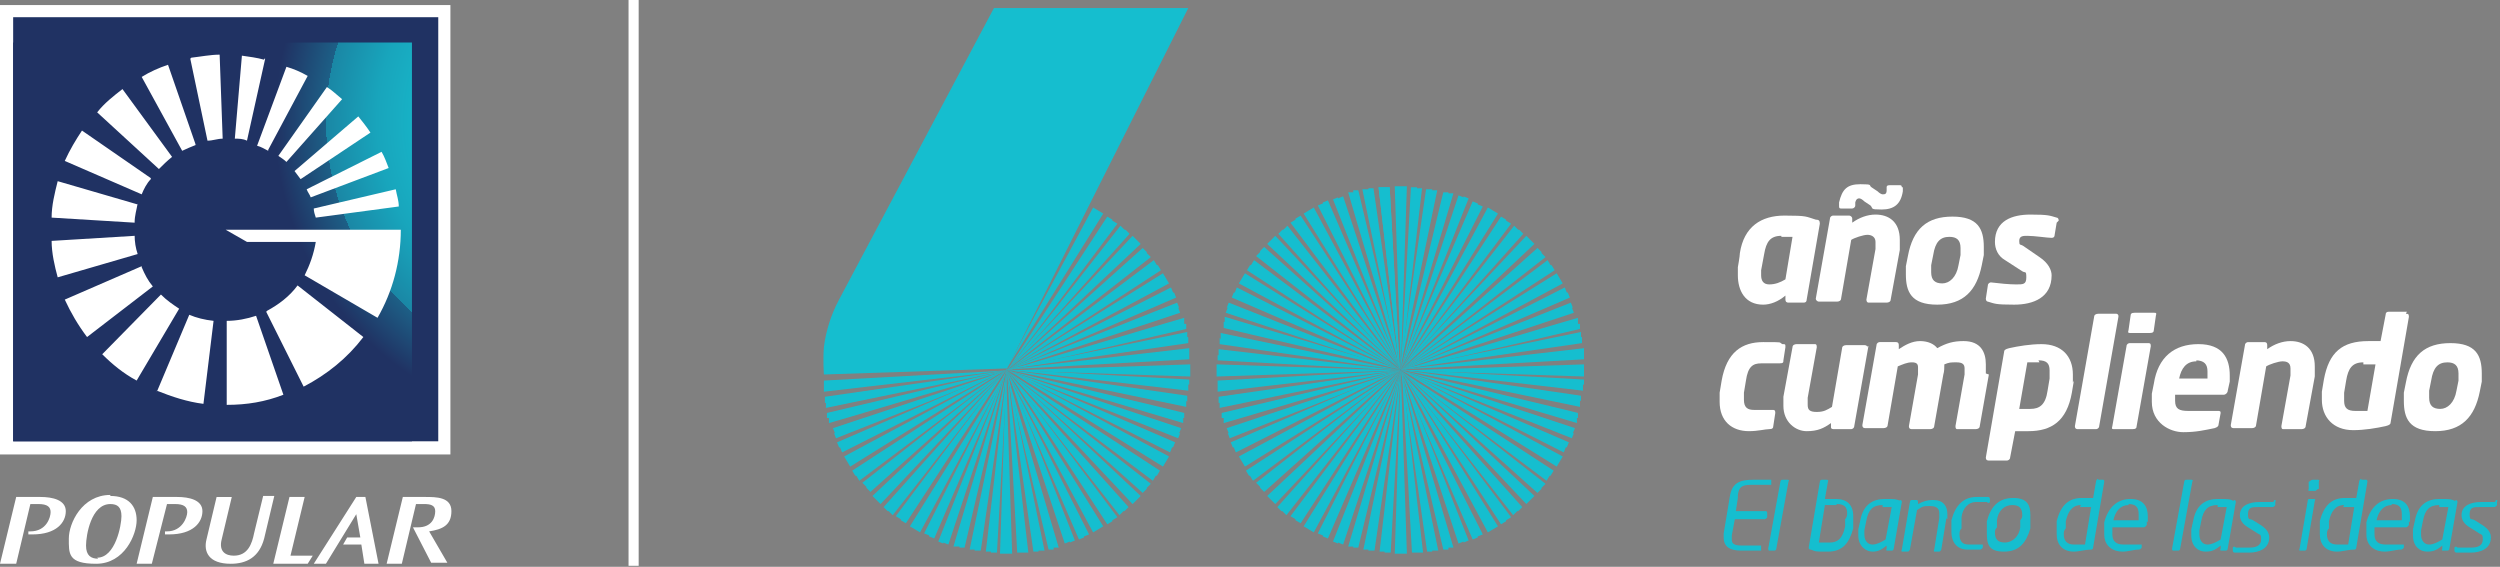 <?xml version="1.0" encoding="UTF-8"?>
<svg xmlns="http://www.w3.org/2000/svg" xmlns:xlink="http://www.w3.org/1999/xlink" version="1.1" viewBox="0 0 247 56">
  <rect x="0" y="0" width="247" height="56" fill="#808080" stroke="none"/>
  <defs>
    <style>
      .cls-1 {
        fill: #15becf;
      }

      .cls-2 {
        fill-rule: evenodd;
      }

      .cls-2, .cls-3 {
        fill: #fff;
      }

      .cls-4 {
        fill: url(#radial-gradient);
      }

      .cls-5 {
        fill: #203263;
      }
    </style>
    <radialGradient id="radial-gradient" cx="-683.1" cy="35.3" fx="-683.1" fy="35.3" r="1" gradientTransform="translate(34554.1 -1770.7) scale(50.5)" gradientUnits="userSpaceOnUse">
      <stop offset="0" stop-color="#17bed0"/>
      <stop offset=".3" stop-color="#17bed0"/>
      <stop offset=".3" stop-color="#17b7ca"/>
      <stop offset=".4" stop-color="#18a5bc"/>
      <stop offset=".5" stop-color="#1a87a5"/>
      <stop offset=".5" stop-color="#1d5f86"/>
      <stop offset=".6" stop-color="#203263"/>
      <stop offset="1" stop-color="#203263"/>
    </radialGradient>
  </defs>
  <!-- Generator: Adobe Illustrator 28.6.0, SVG Export Plug-In . SVG Version: 1.2.0 Build 709)  -->
  <g>
    <g id="Layer_1">
      <path class="cls-1" d="M138.4,18.4h-.6l.6,18.1.6-18.1h-.6Z"/>
      <path class="cls-1" d="M136.8,18.5h-.6l2.1,18.1-1-18.1h-.6.1Z"/>
      <path class="cls-1" d="M136.8,18.5h-.6l2.1,18.1-1-18.1h-.6.1Z"/>
      <path class="cls-1" d="M135.2,18.7h-.6l3.7,17.9-2.6-18h-.6.1Z"/>
      <path class="cls-1" d="M133.7,19h-.5c0,.1,5.2,17.5,5.2,17.5l-4.2-17.7h-.5v.2Z"/>
      <path class="cls-1" d="M132.2,19.5l-.5.2,6.7,16.9-5.7-17.2-.5.2h0Z"/>
      <path class="cls-1" d="M130.7,20.1l-.5.2,8.2,16.2-7.2-16.7-.5.2h0Z"/>
      <path class="cls-1" d="M129.3,20.8l-.5.3,9.6,15.4-8.6-16-.5.3Z"/>
      <path class="cls-1" d="M128,21.7l-.5.3,10.9,14.5-9.9-15.2-.5.3h0Z"/>
      <path class="cls-1" d="M126.7,22.7l-.4.4,12.1,13.5-11.2-14.3-.4.4h-.1Z"/>
      <path class="cls-1" d="M125.6,23.7l-.4.4,13.2,12.4-12.4-13.2-.4.4h0Z"/>
      <path class="cls-1" d="M124.5,24.9l-.4.4,14.3,11.2-13.5-12.1-.4.4h0Z"/>
      <path class="cls-1" d="M123.5,26.2l-.3.5,15.2,9.9-14.5-10.9-.3.5h0Z"/>
      <path class="cls-1" d="M122.7,27.5l-.3.5,16,8.6-15.4-9.6s-.3.5-.3.5Z"/>
      <path class="cls-1" d="M121.9,28.9l-.2.5,16.7,7.2-16.2-8.2-.2.5h-.1Z"/>
      <path class="cls-1" d="M121.3,30.4l-.2.5,17.2,5.7-16.9-6.7-.2.5h0Z"/>
      <path class="cls-1" d="M120.9,31.9v.5c-.1,0,17.5,4.1,17.5,4.1l-17.4-5.2v.5h-.1Z"/>
      <path class="cls-1" d="M120.5,33.4v.6l17.9,2.6-17.8-3.7v.6h0Z"/>
      <path class="cls-1" d="M120.3,35v.6l18.1,1-18-2.1v.6h-.1Z"/>
      <path class="cls-1" d="M120.2,36.6v.6l18.1-.6-18.1-.6v.6Z"/>
      <path class="cls-1" d="M120.3,38.1v.6l18.1-2.1-18.1,1v.6h0Z"/>
      <path class="cls-1" d="M120.5,39.7v.6l17.9-3.7-18,2.6v.6h.1Z"/>
      <path class="cls-1" d="M120.9,41.3v.5c.1,0,17.5-5.2,17.5-5.2l-17.7,4.2v.5h.2Z"/>
      <path class="cls-1" d="M121.3,42.8l.2.5,16.9-6.7-17.2,5.7.2.5h0Z"/>
      <path class="cls-1" d="M121.9,44.2l.2.5,16.2-8.2-16.7,7.2.2.5h.1Z"/>
      <path class="cls-1" d="M122.7,45.6l.3.5,15.4-9.6-16,8.6.3.5Z"/>
      <path class="cls-1" d="M123.5,47l.3.5,14.5-10.9-15.2,9.9.3.5h0Z"/>
      <path class="cls-1" d="M124.5,48.2l.4.4,13.5-12.1-14.3,11.2.4.4h0Z"/>
      <path class="cls-1" d="M125.6,49.4l.4.4,12.4-13.2-13.2,12.4.4.4h0Z"/>
      <path class="cls-1" d="M126.7,50.5l.4.4,11.2-14.3-12.1,13.5.4.4h.1Z"/>
      <path class="cls-1" d="M128,51.4l.5.3,9.9-15.2-10.9,14.5.5.3h0Z"/>
      <path class="cls-1" d="M129.3,52.3l.5.3,8.6-16-9.6,15.4.5.3Z"/>
      <path class="cls-1" d="M130.7,53l.5.2,7.2-16.7-8.2,16.2.5.2h0Z"/>
      <path class="cls-1" d="M132.2,53.6l.5.2,5.7-17.2-6.7,16.9.5.2h0Z"/>
      <path class="cls-1" d="M133.7,54.1h.5c0,0,4.2-17.5,4.2-17.5l-5.2,17.4h.5Z"/>
      <path class="cls-1" d="M135.2,54.4h.6l2.6-17.9-3.7,17.8h.6-.1Z"/>
      <path class="cls-1" d="M136.8,54.6h.6l1-18.1-2.1,18h.6-.1Z"/>
      <path class="cls-1" d="M138.4,54.7h.6l-.6-18.1-.6,18.1s.6,0,.6,0Z"/>
      <path class="cls-1" d="M140,54.6h.6l-2.1-18.1,1,18.1h.6-.1Z"/>
      <path class="cls-1" d="M141.5,54.4h.6l-3.7-17.9,2.6,18h.6-.1Z"/>
      <path class="cls-1" d="M143.1,54.1h.5c0,0-5.2-17.5-5.2-17.5l4.2,17.7h.5v-.2Z"/>
      <path class="cls-1" d="M144.6,53.6l.5-.2-6.7-16.9,5.7,17.2.5-.2h0Z"/>
      <path class="cls-1" d="M146,53l.5-.2-8.2-16.2,7.2,16.7.5-.2h0Z"/>
      <path class="cls-1" d="M147.5,52.3l.5-.3-9.6-15.4,8.6,16,.5-.3Z"/>
      <path class="cls-1" d="M148.8,51.4l.5-.3-10.9-14.5,9.9,15.2.5-.3h0Z"/>
      <path class="cls-1" d="M150,50.5l.4-.4-12.1-13.5,11.2,14.3.4-.4h.1Z"/>
      <path class="cls-1" d="M151.2,49.4l.4-.4-13.2-12.4,12.4,13.2s.4-.4.4-.4Z"/>
      <path class="cls-1" d="M152.3,48.2l.4-.4-14.3-11.2,13.5,12.1.4-.4h0Z"/>
      <path class="cls-1" d="M153.2,47l.3-.5-15.2-9.9,14.5,10.9.3-.5h.1Z"/>
      <path class="cls-1" d="M154.1,45.6l.3-.5-16-8.6,15.4,9.6.3-.5h0Z"/>
      <path class="cls-1" d="M154.8,44.2l.2-.5-16.7-7.2,16.2,8.2.2-.5h0Z"/>
      <path class="cls-1" d="M155.4,42.8l.2-.5-17.2-5.7,16.9,6.7.2-.5h-.1Z"/>
      <path class="cls-1" d="M155.9,41.3v-.5c.1,0-17.5-4.2-17.5-4.2l17.4,5.2v-.5h.1Z"/>
      <path class="cls-1" d="M156.2,39.7v-.6c.1,0-17.9-2.6-17.9-2.6l17.8,3.7v-.6h.1Z"/>
      <path class="cls-1" d="M156.5,38.1v-.6l-18.1-1,18,2.1v-.6h.1Z"/>
      <path class="cls-1" d="M156.5,36.6v-.6l-18.1.6,18.1.6v-.6Z"/>
      <path class="cls-1" d="M156.5,35v-.6l-18.1,2.1,18.1-1v-.6h0Z"/>
      <path class="cls-1" d="M156.2,33.4v-.6l-17.9,3.7,18-2.6v-.6h-.1Z"/>
      <path class="cls-1" d="M155.9,31.9v-.5c-.1,0-17.5,5.2-17.5,5.2l17.7-4.1v-.5h-.2Z"/>
      <path class="cls-1" d="M155.4,30.4l-.2-.5-16.9,6.7,17.2-5.7-.2-.5h.1Z"/>
      <path class="cls-1" d="M154.8,28.9l-.2-.5-16.2,8.2,16.7-7.2-.2-.5h0Z"/>
      <path class="cls-1" d="M154.1,27.5l-.3-.5-15.4,9.6,16-8.6-.3-.5h0Z"/>
      <path class="cls-1" d="M153.2,26.2l-.3-.5-14.5,10.9,15.2-9.9-.3-.5h-.1Z"/>
      <path class="cls-1" d="M152.3,24.9l-.4-.4-13.5,12.1,14.3-11.2-.4-.4h0Z"/>
      <path class="cls-1" d="M151.2,23.7l-.4-.4-12.4,13.2,13.2-12.4-.4-.4h0Z"/>
      <path class="cls-1" d="M150,22.7l-.4-.4-11.2,14.3,12.1-13.5-.4-.4h-.1Z"/>
      <path class="cls-1" d="M148.8,21.7l-.5-.3-9.9,15.2,10.9-14.5-.5-.3h0Z"/>
      <path class="cls-1" d="M147.5,20.8l-.5-.3-8.6,16,9.6-15.4s-.5-.3-.5-.3Z"/>
      <path class="cls-1" d="M146,20.1l-.5-.2-7.2,16.7,8.2-16.2-.5-.2h0Z"/>
      <path class="cls-1" d="M144.6,19.5l-.5-.2-5.7,17.2,6.7-16.9-.5-.2h0Z"/>
      <path class="cls-1" d="M143.1,19h-.5c0-.1-4.2,17.5-4.2,17.5l5.2-17.4h-.5Z"/>
      <path class="cls-1" d="M141.5,18.7h-.6c0-.1-2.6,17.9-2.6,17.9l3.7-17.8h-.6.1Z"/>
      <path class="cls-1" d="M140,18.5h-.6l-1,18.1,2.1-18h-.6.1Z"/>
      <path class="cls-1" d="M81.4,38.1v.6l18.1-2.1-18.1,1v.6h0Z"/>
      <path class="cls-1" d="M81.6,39.7v.6l17.9-3.7-18,2.6v.6h.1Z"/>
      <path class="cls-1" d="M81.9,41.3v.5c.1,0,17.5-5.2,17.5-5.2l-17.7,4.2v.5h.2Z"/>
      <path class="cls-1" d="M82.4,42.8l.2.5,16.9-6.7-17.2,5.7.2.5h0Z"/>
      <path class="cls-1" d="M83,44.2l.2.5,16.2-8.2-16.7,7.2.2.5h.1Z"/>
      <path class="cls-1" d="M83.7,45.6l.3.5,15.4-9.6-16,8.6.3.5Z"/>
      <path class="cls-1" d="M84.6,47l.3.5,14.5-10.9-15.2,9.9.3.5h0Z"/>
      <path class="cls-1" d="M85.6,48.2l.4.4,13.5-12.1-14.3,11.2.4.4h0Z"/>
      <path class="cls-1" d="M86.6,49.4l.4.4,12.4-13.2-13.2,12.4.4.4h0Z"/>
      <path class="cls-1" d="M87.8,50.5l.4.4,11.2-14.3-12.1,13.5.4.4h.1Z"/>
      <path class="cls-1" d="M89,51.4l.5.3,9.9-15.2-10.9,14.5.5.3h0Z"/>
      <path class="cls-1" d="M90.4,52.3l.5.3,8.6-16-9.6,15.4.5.3Z"/>
      <path class="cls-1" d="M91.8,53l.5.2,7.2-16.7-8.2,16.2.5.2h0Z"/>
      <path class="cls-1" d="M93.2,53.6l.5.2,5.7-17.2-6.7,16.9.5.2h0Z"/>
      <path class="cls-1" d="M94.8,54.1h.5c0,0,4.1-17.5,4.1-17.5l-5.2,17.4h.6Z"/>
      <path class="cls-1" d="M96.3,54.4h.6l2.6-17.9-3.7,17.8h.6-.1Z"/>
      <path class="cls-1" d="M97.9,54.6h.6l1-18.1-2.1,18h.6-.1Z"/>
      <path class="cls-1" d="M99.4,54.7h.6l-.6-18.1-.6,18.1s.6,0,.6,0Z"/>
      <path class="cls-1" d="M101,54.6h.6l-2.1-18.1,1,18.1h.6-.1Z"/>
      <path class="cls-1" d="M102.6,54.4h.6l-3.7-17.9,2.6,18h.6-.1Z"/>
      <path class="cls-1" d="M104.1,54.1h.5c0,0-5.2-17.5-5.2-17.5l4.2,17.7h.5v-.2Z"/>
      <path class="cls-1" d="M105.7,53.6l.5-.2-6.7-16.9,5.7,17.2.5-.2h0Z"/>
      <path class="cls-1" d="M107.1,53l.5-.2-8.2-16.2,7.2,16.7.5-.2h0Z"/>
      <path class="cls-1" d="M108.5,52.3l.5-.3-9.6-15.4,8.6,16,.5-.3Z"/>
      <path class="cls-1" d="M109.9,51.4l.5-.3-10.9-14.5,9.9,15.2.5-.3h0Z"/>
      <path class="cls-1" d="M111.1,50.5l.4-.4-12.1-13.5,11.2,14.3.4-.4h.1Z"/>
      <path class="cls-1" d="M112.3,49.4l.4-.4-13.2-12.4,12.4,13.2.4-.4h0Z"/>
      <path class="cls-1" d="M113.3,48.2l.4-.4-14.3-11.2,13.5,12.1.4-.4h0Z"/>
      <path class="cls-1" d="M114.3,47l.3-.5-15.2-9.9,14.5,10.9.3-.5h0Z"/>
      <path class="cls-1" d="M115.2,45.6l.3-.5-16-8.6,15.4,9.6.3-.5Z"/>
      <path class="cls-1" d="M115.9,44.2l.2-.5-16.7-7.2,16.2,8.2.2-.5h.1Z"/>
      <path class="cls-1" d="M116.5,42.8l.2-.5-17.2-5.7,16.9,6.7.2-.5h0Z"/>
      <path class="cls-1" d="M117,41.3v-.5c.1,0-17.5-4.2-17.5-4.2l17.4,5.2v-.5h.1Z"/>
      <path class="cls-1" d="M117.3,39.7v-.6l-17.9-2.6,17.8,3.7v-.6h0Z"/>
      <path class="cls-1" d="M117.5,38.1v-.6l-18.1-1,18,2.1v-.6h.1Z"/>
      <path class="cls-1" d="M117.6,36.6v-.6l-18.1.6,18.1.6v-.6Z"/>
      <path class="cls-1" d="M117.5,35v-.6l-18.1,2.1,18.1-1v-.6h0Z"/>
      <path class="cls-1" d="M117.3,33.4v-.6l-17.9,3.7,18-2.6v-.6h-.1Z"/>
      <path class="cls-1" d="M117,31.9v-.5c-.1,0-17.5,5.2-17.5,5.2l17.7-4.1v-.5h-.2Z"/>
      <path class="cls-1" d="M116.5,30.4l-.2-.5-16.9,6.7,17.2-5.7-.2-.5h0Z"/>
      <path class="cls-1" d="M115.9,28.9l-.2-.5-16.2,8.2,16.7-7.2-.2-.5h-.1Z"/>
      <path class="cls-1" d="M115.2,27.5l-.3-.5-15.4,9.6,16-8.6s-.3-.5-.3-.5Z"/>
      <path class="cls-1" d="M114.3,26.2l-.3-.5-14.5,10.9,15.2-9.9-.3-.5h0Z"/>
      <path class="cls-1" d="M113.3,24.9l-.4-.4-13.5,12.1,14.3-11.2-.4-.4h0Z"/>
      <path class="cls-1" d="M112.3,23.7l-.4-.4-12.4,13.2,13.2-12.4-.4-.4h0Z"/>
      <path class="cls-1" d="M111.1,22.7l-.4-.4-11.2,14.3,12.1-13.5-.4-.4h-.1Z"/>
      <path class="cls-1" d="M109.9,21.7l-.5-.3-9.9,15.2,10.9-14.5-.5-.3h0Z"/>
      <path class="cls-1" d="M108.5,20.8l-.5-.3-8.6,16,9.6-15.4s-.5-.3-.5-.3Z"/>
      <path class="cls-1" d="M99.4,36.6L117.4.8h-19.2l-15.3,28.8c-.8,1.5-1.3,3.1-1.5,4.7-.1,1.3,0,2.7,0,2.7l18.1-.6h0v.2Z"/>
      <path class="cls-3" d="M179.4,21.7c.3,0,.4.1.4.4l-1.3,7.5c0,.2-.1.3-.3.3h-1.5c-.2,0-.3-.1-.3-.3v-.4c-.7.6-1.5.9-2.2.9-1.8,0-2.5-1.4-2.5-2.9s0-.6,0-.8c0,0,.2-1.1.2-1.4.4-2.6,2.1-3.7,4.4-3.7s2.1.1,3.1.4M176,23.3c-1.1,0-1.5.6-1.7,1.8l-.3,1.6v.5c0,.5.2.9.8.9s1.1-.2,1.6-.5l.7-4.2h-1.1Z"/>
      <path class="cls-3" d="M187.7,24.7l-.9,4.9c0,.2-.2.3-.4.3h-1.8c-.1,0-.2-.1-.2-.3h0l.9-5v-.7c0-.5-.4-.7-.8-.7s-1.3.3-1.6.5l-1,5.8c0,.2-.2.3-.4.3h-1.8c-.1,0-.3-.1-.3-.3h0l1.4-7.9c0-.2.2-.3.3-.3h1.6c.1,0,.3.1.3.3h0v.4c.7-.5,1.5-.8,2.3-.8,1.3,0,2.4.7,2.4,2.5s0,.6,0,.9M188,18.6v.3c-.2,1.3-.9,1.8-2.1,1.8s-.8-.1-1.1-.4l-.6-.4c-.2-.2-.4-.3-.5-.3s-.3,0-.4.4v.3c0,.2-.2.3-.3.3h-1.1c-.1,0-.2,0-.2-.2h0v-.4c.3-1.3.8-1.8,2.1-1.8s.8.1,1.1.3l.6.4c.2.2.4.3.5.3.2,0,.4,0,.4-.4v-.3c0-.2.2-.2.3-.2h1c.1,0,.2,0,.2.2h.1Z"/>
      <path class="cls-3" d="M196,25.2l-.2,1c-.5,2.5-1.8,3.9-4.4,3.9s-3.1-1.3-3.1-3,0-.6,0-.8l.2-1c.5-2.7,1.9-3.9,4.4-3.9s3.1,1.2,3.1,3,0,.7,0,.9h0ZM192.6,23.4c-.9,0-1.4.5-1.6,1.8l-.2,1v.7c0,.8.4,1.1,1.1,1.1s1.4-.6,1.6-1.8l.2-1v-.7c0-.8-.4-1.1-1.1-1.1"/>
      <path class="cls-3" d="M203.2,22l-.2,1.2c0,.2-.1.3-.3.3h0c-.4,0-1.7-.2-2.4-.2h0c-.4,0-.8,0-.8.5s.1.3.4.5l1.6,1.1c.9.6,1.2,1.3,1.2,1.8,0,2.2-1.8,2.9-3.7,2.9s-1.9-.1-2.6-.3c-.1,0-.2-.1-.2-.3h0l.2-1.3c0-.2.2-.3.3-.3h0c.8.1,1.8.2,2.5.2s1,0,1-.7-.1-.4-.4-.6l-1.7-1.1c-.7-.4-1-1.1-1-1.8,0-2.1,1.7-2.7,3.5-2.7s1.9.1,2.6.3c.1,0,.2.1.2.3h0l-.2.2Z"/>
      <path class="cls-3" d="M176.1,34c.3,0,.3,0,.3.3l-.2,1.3c0,.2,0,.3-.4.3-.6,0-1,0-1.8,0s-1.3.3-1.5,1.7l-.2,1.2v.7c0,.8.4,1,1,1s1.3,0,1.8,0c.2,0,.3,0,.3.3l-.2,1.3c0,.2-.1.3-.4.3-.4,0-1.1.2-2,.2-1.7,0-2.9-1-2.9-2.9s0-.6,0-.9l.2-1.2c.5-2.8,2-3.8,4.1-3.8s1.5,0,1.9.2"/>
      <path class="cls-3" d="M184.6,34.2l-1.4,7.9c0,.2-.2.3-.3.3h-1.7c-.1,0-.3,0-.3-.2h0v-.4c-.7.5-1.3.8-2.4.8s-2.3-.9-2.3-2.5,0-.6,0-.9l.9-4.9c0-.2.2-.3.4-.3h1.8c.1,0,.2,0,.2.3h0l-.9,5v.7c0,.5.2.7.9.7s1-.2,1.5-.5l1-5.8c0-.2.2-.3.4-.3h1.8c.1,0,.3,0,.3.3h0v-.2Z"/>
      <path class="cls-3" d="M196.5,37l-.9,5.1c0,.2-.2.3-.4.3h-1.8c-.1,0-.2,0-.2-.3h0l.9-5.1v-.6c0-.4-.2-.6-.8-.6s-.7,0-1.2.2c0,.3,0,.7-.1,1l-.9,5.1c0,.2-.2.3-.4.3h-1.8c-.1,0-.3,0-.3-.3h0l.9-5.1v-.7c0-.3-.1-.5-.6-.5s-.9.2-1.4.4l-1,5.8c0,.2-.2.3-.4.3h-1.8c-.1,0-.3,0-.3-.3h0l1.4-7.9c0-.2.2-.3.3-.3h1.6c.1,0,.3,0,.3.3h0v.4c.6-.4,1.3-.8,2.1-.8s1.4.3,1.7.7c.9-.5,1.6-.7,2.6-.7,1.7,0,2.2,1.1,2.2,2.3s0,.6,0,.9"/>
      <path class="cls-3" d="M204.9,37.6l-.2,1.2c-.5,2.8-2,3.8-4.3,3.8s-.9,0-1.3,0l-.5,2.6c0,.2-.2.3-.3.3h-1.8c-.1,0-.3,0-.3-.3h0l1.8-10.4c0-.2.1-.3.5-.4.9-.2,2.1-.4,3.2-.4,2,0,3.1,1.2,3.1,3s0,.5,0,.8M201.5,35.8h-1.2l-.8,4.6h1.1c.9,0,1.5-.4,1.7-1.8l.2-1.2v-.8c0-.7-.3-1-1.1-1"/>
      <path class="cls-3" d="M209.3,31.3l-1.9,10.8c0,.2-.2.3-.3.3h-1.8c-.1,0-.3,0-.3-.3h0l1.9-10.8c0-.2.2-.3.4-.3h1.8c.1,0,.2.1.2.2h0Z"/>
      <path class="cls-3" d="M212.5,34.2l-1.4,7.9c0,.2-.1.3-.4.3h-1.8c-.2,0-.3,0-.2-.3l1.4-7.9c0-.2.2-.3.3-.3h1.8c.2,0,.3,0,.3.3h0ZM210.3,32.6l.2-1.4c0-.2.1-.3.4-.3h1.9c.2,0,.3,0,.2.3l-.2,1.4c0,.2-.1.3-.4.3h-1.9c-.2,0-.3,0-.2-.3"/>
      <path class="cls-3" d="M220.3,37.7l-.2.9c0,.2-.2.4-.4.4h-4.8v.6c0,.8.4,1,1.3,1s2.3,0,2.9,0c.2,0,.3,0,.3.2l-.2,1.1c0,.2-.1.3-.4.4-1,.2-1.8.4-3.1.4s-3.1-.9-3.1-3,0-.5,0-.8l.2-1c.4-2.6,2-3.9,4.4-3.9s3.1,1.4,3.1,3.1,0,.5,0,.8M217,35.7c-1,0-1.5.7-1.7,1.7h2.8v-.7c0-.7-.3-1.1-1.2-1.1h.1Z"/>
      <path class="cls-3" d="M228.7,37.2l-.9,4.9c0,.2-.2.3-.4.3h-1.8c-.1,0-.2,0-.2-.3h0l.9-5v-.7c0-.6-.4-.7-.8-.7s-1.3.3-1.6.5l-1,5.8c0,.2-.2.3-.4.3h-1.8c-.1,0-.3,0-.3-.3h0l1.4-7.9c0-.2.2-.3.3-.3h1.6c.1,0,.3,0,.3.3h0v.4c.7-.5,1.5-.8,2.3-.8,1.3,0,2.4.7,2.4,2.5s0,.6,0,.9"/>
      <path class="cls-3" d="M237.7,31c.2,0,.3,0,.3.3l-1.8,10.4c0,.2-.1.3-.5.4-.9.2-2.1.4-3.2.4-2,0-3.1-1.3-3.1-3s0-.5,0-.8l.2-1.2c.5-2.7,1.8-3.8,4.4-3.8s.8,0,1.2,0l.5-2.6c0-.2.1-.3.3-.3h1.8,0ZM233.5,35.8c-1.1,0-1.5.6-1.7,1.8l-.2,1.2v.8c0,.7.3,1,1.1,1h1.2l.8-4.6h-1.2"/>
      <path class="cls-3" d="M245.2,37.7l-.2,1c-.5,2.5-1.8,3.9-4.4,3.9s-3.1-1.3-3.1-3,0-.6,0-.8l.2-1c.5-2.7,1.9-3.9,4.4-3.9s3.1,1.2,3.1,3,0,.7,0,.9h0ZM241.8,35.8c-.9,0-1.4.5-1.6,1.8l-.2,1v.7c0,.8.4,1.1,1.1,1.1s1.4-.6,1.6-1.8l.2-1v-.7c0-.8-.4-1.1-1.1-1.1"/>
      <path class="cls-1" d="M171.7,49.2l-.2,1.3h2.9c.1,0,.2,0,.2.2v.4c0,0-.1.2-.3.2h-2.9l-.3,1.6v.4c0,.4.2.6,1,.6h1.8s.1,0,.1,0v.5s-.1,0-.2,0h-1.8c-1.1,0-1.7-.4-1.7-1.3s0-.2,0-.4l.6-3.6c.2-1.4,1-1.7,2.3-1.7h1.8v.5s-.1,0-.2,0h-1.8c-1,0-1.2.3-1.3,1"/>
      <path class="cls-1" d="M176.6,47.4c.1,0,.2,0,.1.2l-1.2,6.6c0,0,0,.2-.2.2h-.5q-.1,0-.1-.2l1.2-6.6c0,0,0-.2.2-.2h.5Z"/>
      <path class="cls-1" d="M183.1,51.5v.7c-.4,1.5-1.1,2.3-2.5,2.3s-1.1,0-1.7-.2q-.2,0-.2-.2l1.1-6.5s0-.2.2-.2h.5s.2,0,.1.2l-.3,1.7h1.1c1.1,0,1.7.6,1.7,1.7s0,.4,0,.6M181.4,49.9h-1.1l-.6,3.7h1.1c.9,0,1.3-.6,1.5-1.6v-.7c.2-.2.2-.5.2-.6,0-.6-.3-.9-1-.9"/>
      <path class="cls-1" d="M187.7,49.4q.2,0,.2.2l-.8,4.6c0,0,0,.2-.2.2h-.4c-.1,0-.2,0-.1-.2v-.3c-.5.4-.8.6-1.4.6s-1.4-.5-1.4-1.6,0-.4,0-.6l.2-.9c.3-1.6,1.3-2.1,2.4-2.1s1.1,0,1.6.2h-.1ZM186,49.9c-1,0-1.4.5-1.6,1.5l-.2,1v.4c0,.7.4,1,.8,1s.8-.2,1.3-.5l.6-3.2h-.9"/>
      <path class="cls-1" d="M192.3,51.2l-.5,3.1c0,0-.1.2-.2.2h-.4c-.1,0-.2,0-.1-.2l.5-3.1v-.5c0-.4-.2-.7-.9-.7s-.7,0-1.3.4l-.7,3.9s-.1.2-.2.2h-.5c-.1,0-.2,0-.1-.2l.8-4.7c0,0,0-.2.2-.2h.4c.1,0,.2,0,.2.2v.2c.4-.2.8-.4,1.5-.4,1,0,1.4.6,1.4,1.4s0,.3,0,.5h0Z"/>
      <path class="cls-1" d="M193.8,51.5v.7c-.2.2-.2.4-.2.6,0,.7.3,1,.9,1h1.2c.1,0,.2,0,.2,0v.3c0,0-.1.2-.3.2-.3,0-.7,0-1.2,0-1.1,0-1.6-.8-1.6-1.7s0-.3,0-.5v-.7c.4-1.5,1.2-2.3,2.5-2.3s.8,0,1.1,0q.2,0,.2.2v.3c0,0-.1.2-.3,0h-1.1c-.7,0-1.3.6-1.4,1.5"/>
      <path class="cls-1" d="M200.6,51.5v.7c-.4,1.4-1.1,2.3-2.6,2.3s-1.7-.7-1.7-1.8,0-.3,0-.5v-.7c.4-1.5,1.2-2.3,2.6-2.3s1.7.7,1.7,1.7,0,.3,0,.5M198.8,49.9c-.8,0-1.4.6-1.5,1.5v.7c-.2.2-.2.4-.2.5,0,.7.3,1,1,1s1.4-.6,1.5-1.5v-.7c.2-.2.2-.4.2-.5,0-.7-.3-1-1-1Z"/>
      <path class="cls-1" d="M207.3,47.4h.5q.1,0,.1.2l-1.1,6.5c0,0,0,.2-.2.2-.6,0-1.2.2-1.7.2-1.1,0-1.7-.7-1.7-1.7s0-.4,0-.6v-.7c.4-1.6,1.2-2.3,2.5-2.3s.7,0,1.1,0l.3-1.7c0,0,.1-.2.2-.2M205.6,49.9c-.9,0-1.3.7-1.5,1.6v.7c-.2.2-.2.4-.2.6,0,.6.3,1,1,1h1.1l.6-3.7h-1.1"/>
      <path class="cls-1" d="M212.1,51.5v.4c-.1,0-.1.2-.3.2h-3.1v.7c0,.7.4,1,1.1,1s1.2,0,1.6,0c.1,0,.2,0,.2,0v.3c0,0-.1.2-.3.2-.5,0-1,.2-1.6.2-.9,0-1.8-.5-1.8-1.7s0-.4,0-.6v-.6c.4-1.5,1.3-2.3,2.6-2.3s1.7.8,1.7,1.7,0,.4,0,.6M210.3,49.9c-.8,0-1.3.6-1.5,1.5h2.5v-.6c0-.7-.3-1-1-1"/>
      <path class="cls-1" d="M216.5,47.4c.1,0,.2,0,.1.2l-1.2,6.6c0,0,0,.2-.2.2h-.5q-.1,0-.1-.2l1.2-6.6c0,0,0-.2.2-.2h.5Z"/>
      <path class="cls-1" d="M220.7,49.4q.2,0,.2.2l-.8,4.6c0,0,0,.2-.2.2h-.4c-.1,0-.2,0-.1-.2v-.3c-.5.4-.8.6-1.5.6s-1.4-.5-1.4-1.6,0-.4,0-.6l.2-.9c.3-1.6,1.3-2.1,2.4-2.1s1.2,0,1.6.2h0ZM219.1,49.9c-1,0-1.4.5-1.6,1.5l-.2,1v.4c0,.7.4,1,.8,1s.8-.2,1.3-.5l.6-3.2h-.9"/>
      <path class="cls-1" d="M224.7,49.4c.1,0,.2,0,.1.2v.3c0,0-.1.2-.3.2h-1.4c-.6,0-1,0-1,.7s.2.4.5.6l.8.5c.6.4.8.8.8,1.2,0,1.1-1,1.5-2,1.5s-1,0-1.4,0c0,0-.2,0-.2-.2v-.3c0,0,.1-.2.3,0,.4,0,1.1,0,1.4,0,.6,0,1.1-.2,1.1-.8s-.1-.4-.5-.7l-.8-.5c-.5-.3-.8-.7-.8-1.2,0-1,1-1.3,1.9-1.3s1,0,1.4,0"/>
      <path class="cls-1" d="M228.6,49.3c.1,0,.2,0,.1.2l-.8,4.7c0,0,0,.2-.2.2h-.4c-.1,0-.2,0-.1-.2l.8-4.7c0-.2.1-.2.2-.2h.4ZM229,47.4c.1,0,.2,0,.1.2v.7c-.2,0-.2.2-.4.2h-.5c-.1,0-.2,0-.1-.2v-.7c.1,0,.2-.2.4-.2h.5Z"/>
      <path class="cls-1" d="M233.3,47.4h.5q.1,0,.1.2l-1.1,6.5c0,0,0,.2-.2.2-.6,0-1.2.2-1.7.2-1.1,0-1.7-.7-1.7-1.7s0-.4,0-.6v-.7c.4-1.6,1.2-2.3,2.5-2.3s.7,0,1.1,0l.3-1.7c0,0,.1-.2.2-.2M231.6,49.9c-.9,0-1.3.7-1.5,1.6v.7c-.2.2-.2.4-.2.6,0,.6.3,1,1,1h1.1l.6-3.7h-1.1"/>
      <path class="cls-1" d="M238,51.5v.4c-.1,0-.1.2-.3.2h-3.1v.7c0,.7.4,1,1.1,1s1.2,0,1.6,0c.1,0,.2,0,.2,0v.3c0,0-.1.2-.3.2-.5,0-1,.2-1.6.2-.9,0-1.8-.5-1.8-1.7s0-.4,0-.6v-.6c.4-1.5,1.3-2.3,2.6-2.3s1.7.8,1.7,1.7,0,.4,0,.6M236.3,49.9c-.8,0-1.3.6-1.5,1.5h2.5v-.6c0-.7-.3-1-1-1"/>
      <path class="cls-1" d="M242.6,49.4q.2,0,.2.2l-.8,4.6c0,0,0,.2-.2.2h-.4c-.1,0-.2,0-.1-.2v-.3c-.5.4-.8.6-1.5.6s-1.4-.5-1.4-1.6,0-.4,0-.6l.2-.9c.3-1.6,1.3-2.1,2.4-2.1s1.1,0,1.6.2h0ZM241,49.9c-1,0-1.4.5-1.6,1.5l-.2,1v.4c0,.7.4,1,.8,1s.8-.2,1.3-.5l.6-3.2h-.9"/>
      <path class="cls-1" d="M246.6,49.4c.1,0,.2,0,.1.2v.3c0,0-.1.2-.3.2h-1.4c-.6,0-1,0-1,.7s.2.4.5.6l.8.5c.6.4.8.8.8,1.2,0,1.1-1,1.5-2,1.5s-1,0-1.4,0c0,0-.2,0-.2-.2v-.3c0,0,.1-.2.3,0,.4,0,1.1,0,1.4,0,.6,0,1.1-.2,1.1-.8s-.1-.4-.5-.7l-.8-.5c-.5-.3-.8-.7-.8-1.2,0-1,1-1.3,1.9-1.3s1,0,1.4,0"/>
      <path class="cls-3" d="M63.1,0h-1v55.9h1V0Z"/>
      <path class="cls-3" d="M10.9,49c1.8,0,2.6,1,2.6,2.4s-1.2,4.3-4,4.3-2.7-1-2.7-2.5,1.3-4.3,4.1-4.3h0ZM9.6,55.1c1.8,0,2.4-3.2,2.4-4.1s-.4-1.2-1.1-1.2c-1.9,0-2.4,3.1-2.4,4.1s.5,1.3,1.2,1.3h0ZM22.9,49.1l-1,4.2c-.3,1.2.4,1.6,1.2,1.6,1.4,0,1.8-1.2,2-2.2l.9-3.7h1.1l-1,4.2c-.5,1.9-1.8,2.5-3.3,2.5-2.2,0-2.7-1.2-2.4-2.4l1-4.2h1.5ZM30.1,49.1l-1.4,5.8h2.2l-.5.8h-3.4l1.6-6.6h1.5,0ZM34.2,53.1h1.4l-.4-2.3-3,4.9h-1.2l4.2-6.6h.9l1.3,6.6h-1.4l-.3-1.9h-1.8l.4-.7h0ZM40.7,52.1h.6c1.4,0,1.7-1,1.7-1.6s-.5-.7-1.1-.7h-.8l-1.4,5.9h-1.5l1.6-6.6h2.2c1.1,0,2.6,0,2.6,1.4s-.9,1.8-2.2,2l1.8,3.1h-1.6l-1.8-3.5h-.1ZM3,52.5h0c1.6,0,2-1.4,2-1.9s-.3-.8-1.2-.8h-.8l-1.4,5.9H0l1.6-6.6h2.4c1.2,0,2.5.3,2.5,1.4s-.9,2.3-3.3,2.3h-.4v-.3h.1ZM16.5,52.5h0c1.5,0,2-1.4,2-1.9s-.3-.8-1.2-.8h-.8l-1.5,5.9h-1.5l1.6-6.6h2.4c1.2,0,2.5.3,2.5,1.4s-.9,2.3-3.3,2.3h-.4v-.3h.2Z"/>
      <path class="cls-3" d="M44.5.5H0v44.4h44.5V.5Z"/>
      <path class="cls-5" d="M43.3,1.7H1.3v41.9h42V1.7Z"/>
      <path class="cls-4" d="M40.7,4.2H1.3v39.4h39.4V4.2Z"/>
      <path class="cls-2" d="M26.1,5.9c-.7-.2-1.5-.3-2.2-.4l-.7,8.2c.4,0,.8,0,1.2.2l1.8-8.1h-.1ZM19.3,14.2l-2.7-7.8c-.9.3-1.8.7-2.6,1.2l4,7.3c.4-.2.9-.4,1.4-.6h-.1ZM17,15.5l-4.9-6.7c-.9.7-1.8,1.4-2.5,2.3l6.1,5.6c.4-.4.8-.8,1.3-1.2ZM26.5,14.8l3.9-7.3c-.7-.4-1.4-.7-2.1-.9l-2.9,7.8c.4.1.7.3,1.1.5M28.3,16l5.5-6.2c-.5-.4-1-.9-1.5-1.2l-4.8,6.8c.3.2.6.4.8.6ZM30.7,19.5l7.7-2.9c-.2-.5-.4-1.1-.7-1.6l-7.4,3.7c.1.3.3.5.4.8M14.9,17.6l-6.8-4.7c-.6.9-1.2,1.9-1.7,3l7.6,3.3c.2-.5.5-1.1.9-1.5M29.7,17.7l6.9-4.6c-.4-.6-.8-1.1-1.2-1.6l-6.3,5.4c.2.3.4.5.6.8ZM31.2,21.5l8.2-1.1c0-.6-.2-1.1-.3-1.7l-8.1,1.9c0,.3.1.6.2.9M22.4,31.7v8.3c2,0,3.8-.3,5.6-1l-2.7-7.8c-.9.3-1.9.5-2.9.5M18.8,5.8l1.7,8.1c.5,0,1-.2,1.5-.2l-.3-8.3c-.9,0-1.9.2-2.8.3M13.6,20.2l-7.9-2.3c-.3,1.2-.6,2.4-.6,3.6l8.2.5c0-.7.2-1.3.3-1.9M22.3,22.7l2.1,1.2h6.8c-.2,1.2-.6,2.3-1.1,3.3l7.2,4.2c1.5-2.6,2.3-5.6,2.3-8.7h-17.3ZM26.3,30.8l3.7,7.4c2.3-1.2,4.3-2.8,5.9-4.9l-6.5-5.1c-.8,1.1-1.9,1.9-3,2.5h0ZM15.5,38.6c1.5.6,3,1.1,4.6,1.3l1-8.2c-.9-.1-1.7-.3-2.4-.6l-3.2,7.6h0ZM13.3,23.3l-8.2.5c0,1.2.3,2.5.6,3.6l7.9-2.3c-.2-.6-.3-1.2-.3-1.9M14,26.3l-7.6,3.3c.6,1.3,1.3,2.5,2.2,3.7l6.5-5c-.5-.6-.8-1.2-1.1-1.9h0ZM15.9,29.1l-5.8,5.9c1,1,2.1,1.9,3.4,2.6l4.2-7.1c-.6-.4-1.2-.8-1.8-1.4"/>
    </g>
  </g>
</svg>